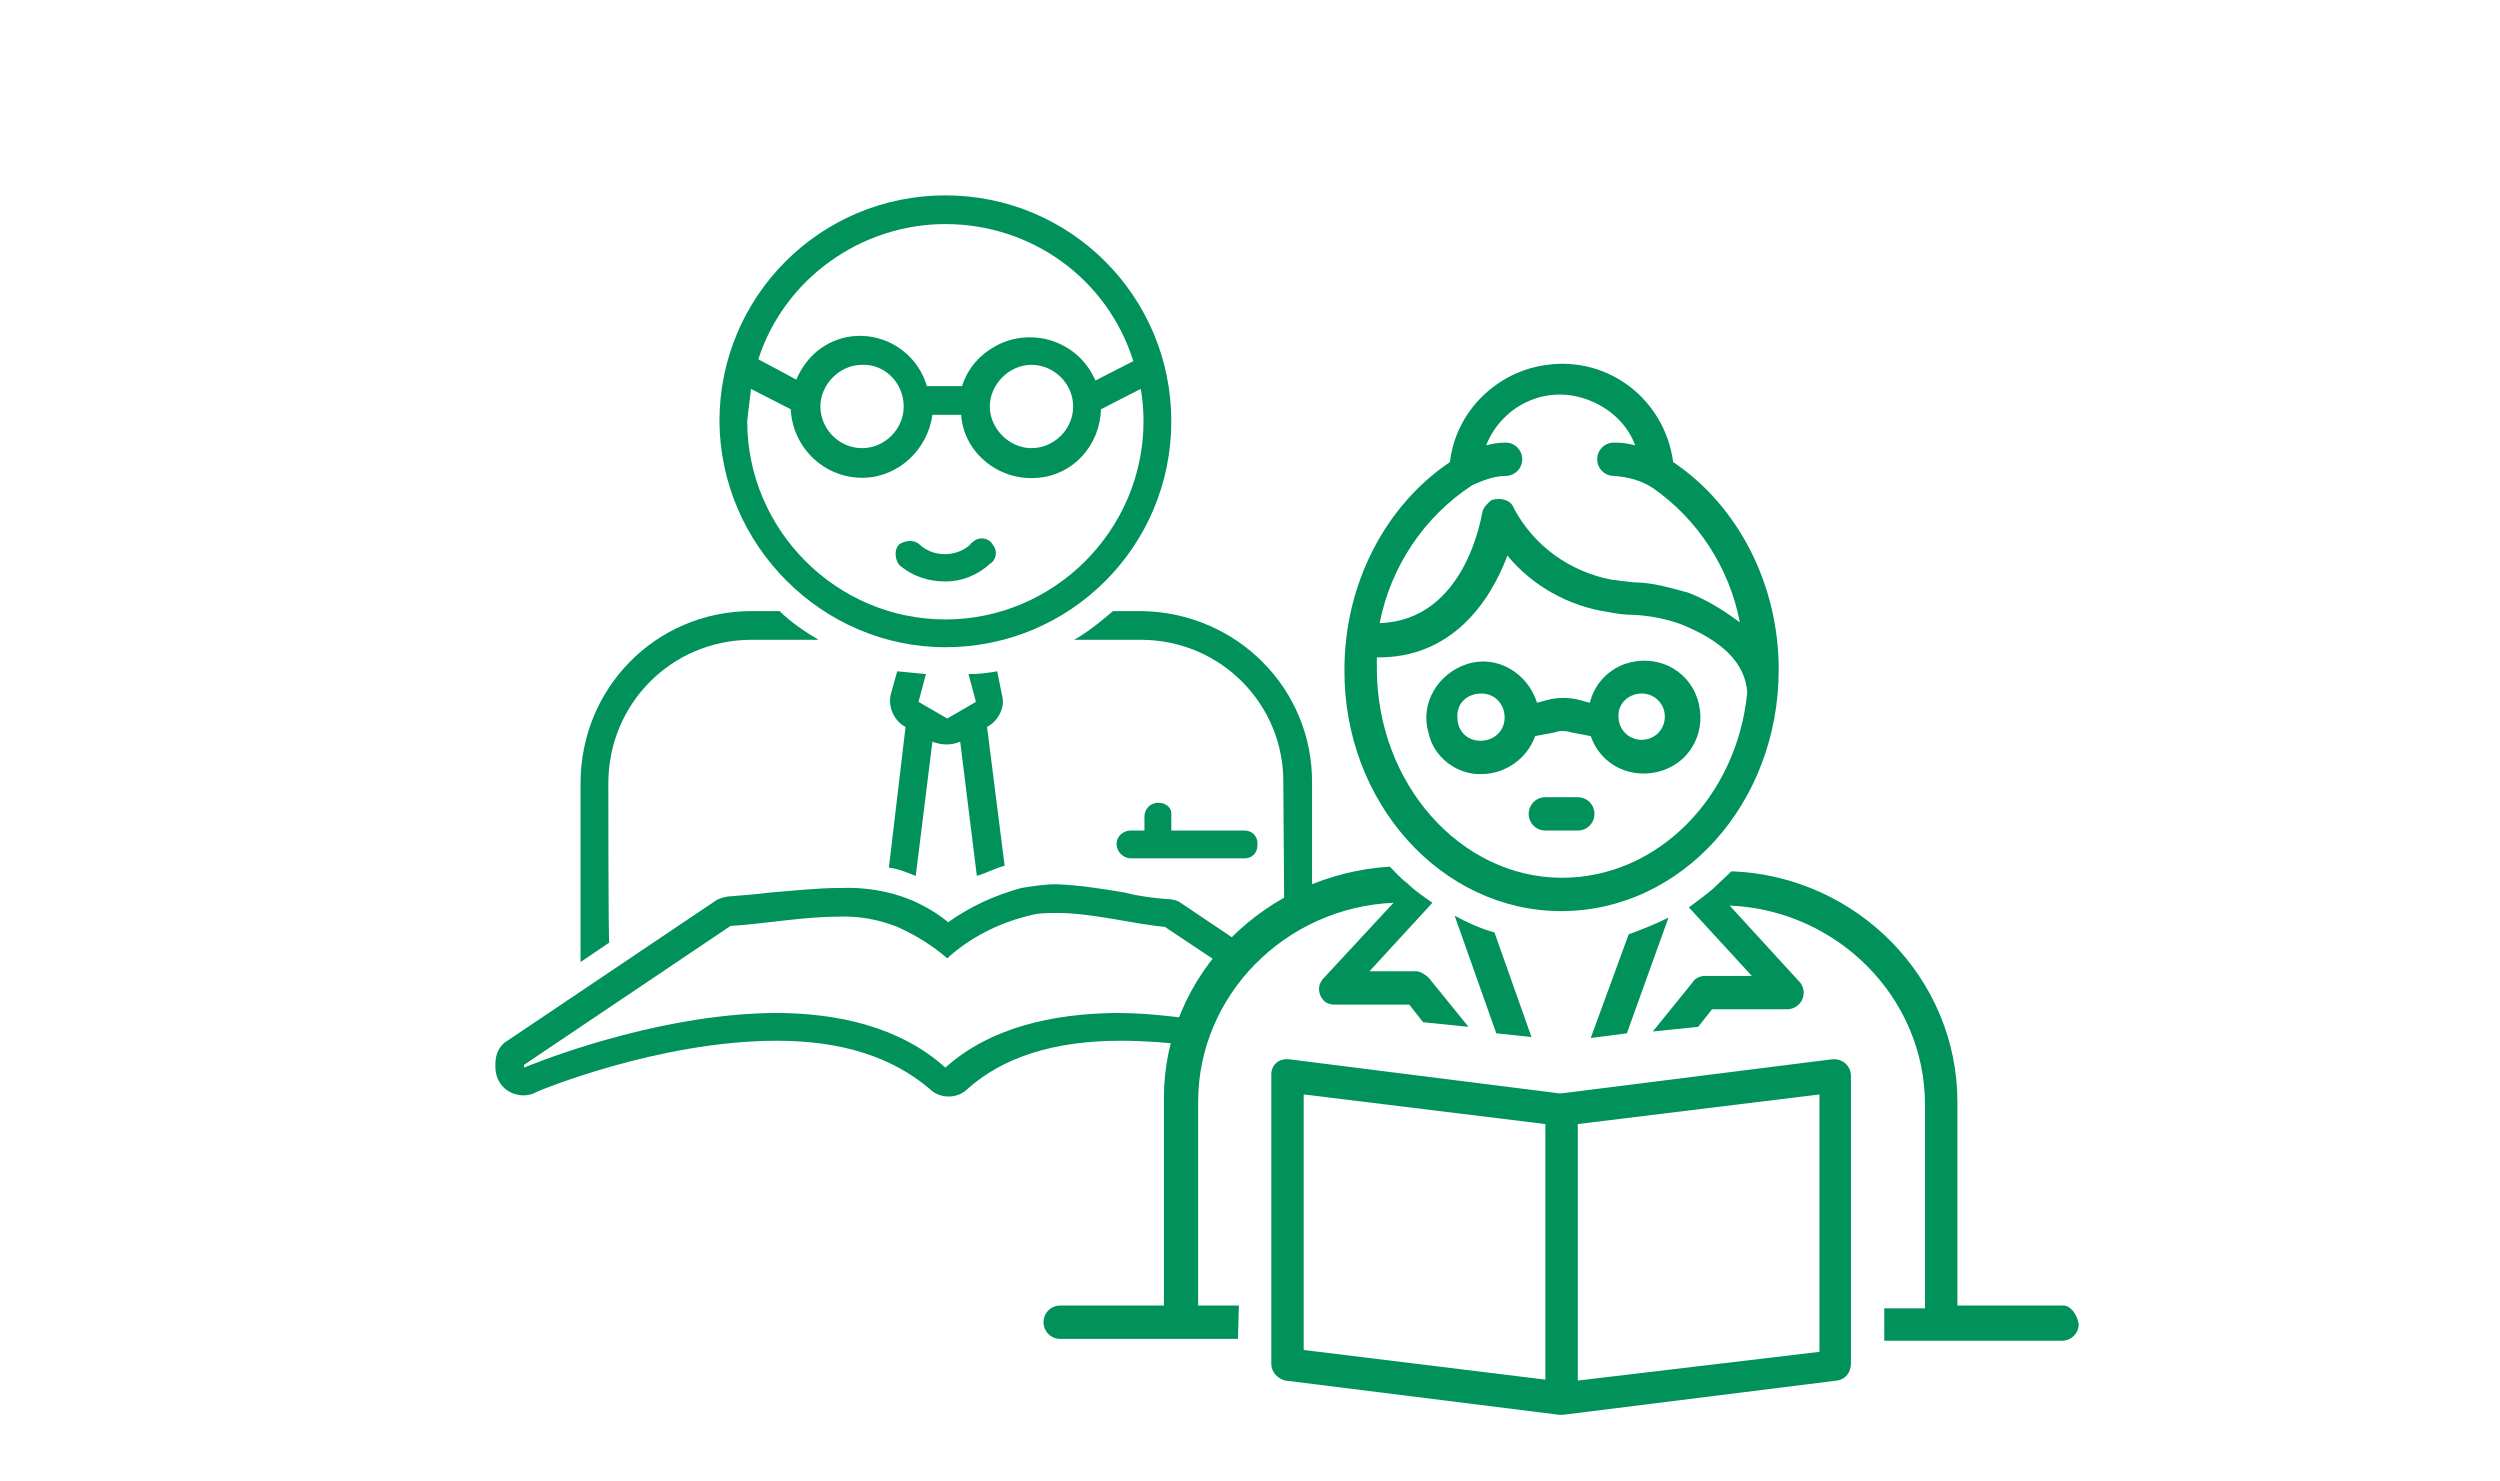 <?xml version="1.0" encoding="UTF-8"?> <svg xmlns="http://www.w3.org/2000/svg" width="270" height="160" viewBox="0 0 270 160" fill="none"><g clip-path="url(#clip0_3_11982)"><g clip-path="url(#clip1_3_11982)"><g clip-path="url(#clip2_3_11982)"><path d="M125.1 86.699C124.2 86.699 123.6 87.399 123.6 88.199V89.699H122C121.1 89.799 120.5 90.499 120.6 91.299C120.7 92.099 121.3 92.599 122 92.699H134.2C135.1 92.799 135.8 92.199 135.8 91.299C135.9 90.399 135.3 89.699 134.4 89.699C134.3 89.699 134.2 89.699 134.1 89.699H126.5V88.099C126.6 87.199 125.9 86.699 125.1 86.699Z" fill="#00925A"></path><path d="M102.1 69.9C115.6 69.9 126.5 59 126.5 45.5C126.5 32 115.6 21.1 102.1 21.1C88.6 21.1 77.7 32 77.7 45.5C77.8 58.9 88.8 69.9 102.1 69.9ZM102.1 24.2C111.4 24.2 119.6 30.1 122.4 39L118.3 41.1C116.7 37.3 112.3 35.4 108.3 37C106.2 37.9 104.6 39.5 103.9 41.7H100.1C98.9 37.6 94.6 35.4 90.7 36.6C88.5 37.3 86.9 38.9 86 41L81.9 38.8C84.7 30.1 93 24.2 102.1 24.2ZM115.9 43.9C115.9 46.4 113.8 48.4 111.4 48.4C109 48.4 106.9 46.3 106.9 43.9C106.9 41.5 109 39.4 111.4 39.4C113.8 39.4 115.9 41.4 115.9 43.9ZM97.6 43.9C97.6 46.4 95.5 48.4 93.1 48.4C90.6 48.4 88.6 46.3 88.6 43.9C88.6 41.5 90.7 39.4 93.1 39.4C95.6 39.3 97.6 41.4 97.6 43.9ZM81.1 42L85.4 44.2C85.6 48.4 89.1 51.7 93.3 51.6C97.1 51.5 100.2 48.5 100.7 44.8H103.8C104.1 49 108 52 112.1 51.6C115.9 51.3 118.8 48.1 118.9 44.2L123.2 42C123.4 43.1 123.5 44.3 123.5 45.5C123.5 57.2 113.9 66.9 102.1 66.9C90.3 66.9 80.7 57.2 80.7 45.5C80.8 44.3 81 43.2 81.1 42Z" fill="#00925A"></path><path d="M102.1 62.8C103.9 62.8 105.6 62.1 106.9 60.9C107.6 60.5 107.8 59.5 107.2 58.8C106.8 58.1 105.8 57.9 105.1 58.5C105 58.6 104.8 58.7 104.8 58.8C103.3 60.2 100.8 60.2 99.3 58.8C98.8 58.3 97.8 58.3 97.1 58.8C96.6 59.3 96.6 60.3 97.1 61C98.6 62.3 100.4 62.8 102.1 62.8Z" fill="#00925A"></path><path d="M98.9 94.6L100.7 80.1C101.7 80.5 102.8 80.5 103.7 80.1L105.5 94.6C106.5 94.3 107.4 93.8 108.5 93.5L106.6 78.5L106.8 78.4C107.9 77.7 108.6 76.3 108.2 75L107.7 72.5C106.6 72.7 105.7 72.8 104.6 72.8L105.4 75.8L102.3 77.6L99.2 75.8L100 72.8C98.9 72.7 98 72.6 96.9 72.5L96.2 75C95.9 76.3 96.5 77.7 97.6 78.4L97.8 78.5L96 93.7C96.9 93.8 97.9 94.2 98.9 94.6Z" fill="#00925A"></path><path d="M65.7 84.6C65.7 76.1 72.4 69.2 81 69.1H88.4C86.9 68.2 85.4 67.2 84.2 66H81C70.8 66.1 62.7 74.3 62.7 84.6V103.9L65.8 101.8C65.7 101.7 65.7 84.6 65.7 84.6Z" fill="#00925A"></path><path d="M138.7 99C139.1 98.8 139.8 98.7 140.3 98.7C140.7 98.7 141.3 98.8 141.7 98.9V84.6C141.8 74.4 133.6 66.2 123.4 66H120.2C118.9 67.1 117.6 68.2 116 69.1H123.4C131.9 69.2 138.7 76.1 138.6 84.6L138.7 99Z" fill="#00925A"></path><path d="M128.8 111C129 110.7 129.1 110.5 129.1 110.1C126.2 109.7 123.4 109.4 120.4 109.4C113.8 109.5 107 110.9 102.1 115.3C97.2 110.9 90.5 109.4 83.7 109.4C70.3 109.5 56.6 115.3 56.6 115.3V115L78.9 100C82.4 99.8 86.7 99 90.5 99C92.7 98.9 94.9 99.3 96.9 100.1C98.9 101 100.7 102.1 102.3 103.5C104.7 101.3 107.8 99.7 111.1 98.9C112.1 98.6 113.1 98.6 114.2 98.6C118 98.6 122.4 99.8 125.8 100.1L131.5 103.9C131.9 102.9 132.8 102.1 133.9 101.8L127.5 97.5C127.1 97.2 126.5 97.1 126 97.1C124.7 97 123 96.8 121.5 96.4C119.1 96 116.7 95.6 114.1 95.5C112.8 95.5 111.6 95.7 110.3 95.9C107.4 96.7 104.8 97.9 102.4 99.6C101.2 98.6 99.8 97.8 98.4 97.2C96 96.2 93.3 95.8 90.8 95.9C88.3 95.9 85.6 96.2 83.1 96.4C81.6 96.6 80.1 96.7 78.9 96.8C78.4 96.8 77.8 97 77.4 97.2L54.8 112.4C53.9 112.9 53.5 113.9 53.5 114.9V115.2C53.5 117 54.8 118.3 56.6 118.3C56.9 118.3 57.5 118.2 57.8 118C57.9 117.9 71.1 112.4 83.9 112.4C91 112.4 96.4 114.2 100.4 117.6C101.5 118.7 103.4 118.7 104.5 117.6C108.3 114.2 113.8 112.4 121 112.4C123.5 112.4 126.2 112.6 128.7 112.9C128.4 112.5 128.6 111.8 128.8 111Z" fill="#00925A"></path><path d="M168.6 98.4C181.6 98.4 192.1 86.799 192.1 72.299C192.1 63.099 187.7 54.599 180.7 49.9C179.8 43.2 173.8 38.499 167.1 39.4C161.6 40.099 157.2 44.499 156.6 49.9C149.6 54.599 145.2 63.099 145.2 72.299C145.1 86.7 155.7 98.4 168.6 98.4ZM159 52.4C160.1 51.9 161.4 51.4 162.6 51.4C163.6 51.4 164.4 50.599 164.4 49.599C164.4 48.599 163.6 47.8 162.6 47.8C161.9 47.8 161.2 47.9 160.5 48.099C162.3 43.599 167.3 41.4 171.8 43.3C174 44.2 175.8 45.9 176.6 48.099C175.8 47.9 175.2 47.8 174.4 47.8H174.3C173.3 47.8 172.5 48.599 172.5 49.599C172.5 50.599 173.3 51.4 174.3 51.4C175.8 51.499 177.3 51.9 178.5 52.7C183.4 56.099 186.8 61.4 187.9 67.2C186.1 65.9 184.4 64.799 182.3 63.999C180.4 63.499 178.5 62.9 176.5 62.9C175.6 62.8 174.7 62.7 174 62.599C169.5 61.7 165.7 58.999 163.5 54.9C163.2 53.999 162.1 53.7 161.1 53.999C160.7 54.3 160.2 54.8 160.1 55.3C160 55.7 158.3 66.999 149 67.299C150.2 61.2 153.8 55.8 159 52.4ZM148.7 70.999C156.7 71.1 160.9 65.1 162.8 59.999C165.5 63.3 169.5 65.499 173.7 66.1C174.7 66.299 175.5 66.4 176.4 66.4C178.2 66.499 179.8 66.799 181.5 67.4C186 69.2 188.5 71.6 188.7 74.799C187.6 86.1 179 94.799 168.7 94.799C157.7 94.799 148.7 84.6 148.7 72.2C148.7 71.799 148.7 71.4 148.7 70.999Z" fill="#00925A"></path><path d="M160 83.6C162.5 83.6 164.9 82 165.8 79.5L167.9 79.1C168.4 78.9 169.1 78.9 169.7 79.1L171.8 79.5C172.9 82.7 176.3 84.3 179.6 83.2C182.8 82.1 184.4 78.7 183.3 75.4C182.2 72.2 178.8 70.6 175.5 71.7C173.6 72.4 172.2 73.9 171.7 75.9L170.6 75.6C169.5 75.3 168.2 75.3 167.1 75.6L166 75.9C165 72.7 161.7 70.7 158.5 71.7C155.3 72.7 153.3 76 154.3 79.2C154.8 81.7 157.3 83.7 160 83.6ZM177.3 74.9C178.7 74.9 179.8 76 179.8 77.4C179.8 78.8 178.7 79.9 177.3 79.9C175.9 79.9 174.8 78.8 174.8 77.4C174.7 76 175.9 74.9 177.3 74.9ZM160 74.9C161.4 74.9 162.5 76 162.5 77.5C162.5 78.9 161.4 80 159.9 80C158.4 80 157.4 78.9 157.4 77.5C157.3 76 158.4 74.9 160 74.9C159.9 74.9 159.9 74.9 160 74.9Z" fill="#00925A"></path><path d="M170.4 86.1H166.9C165.9 86.1 165.1 86.9 165.1 87.9C165.1 88.9 165.9 89.7 166.9 89.7H170.4C171.4 89.7 172.2 88.9 172.2 87.9C172.2 86.9 171.4 86.1 170.4 86.1Z" fill="#00925A"></path><path d="M175.7 111.6L180.2 99.1C178.8 99.8 177.3 100.4 175.9 100.9L171.8 112.1L175.7 111.6Z" fill="#00925A"></path><path d="M222.7 141H211.4V119C211.4 105.6 200.5 94.6 187 94.1C186.5 94.6 185.8 95.2 185.1 95.9C184.2 96.7 183.3 97.3 182.4 98L189.2 105.4H184.1C183.6 105.4 183 105.7 182.8 106.1L178.5 111.4L183.4 110.9L184.9 109H193C194 109 194.8 108.2 194.8 107.2C194.8 106.8 194.6 106.3 194.4 106.1L186.8 97.8C198.5 98.3 207.9 107.8 207.9 119.3V141.3H203.5V144.8H222.7C223.7 144.8 224.5 144 224.5 143C224.3 141.8 223.5 140.9 222.7 141Z" fill="#00925A"></path><path d="M161.6 111.599L165.4 111.999L161.4 100.699C159.9 100.299 158.4 99.599 157.1 98.899L161.6 111.599Z" fill="#00925A"></path><path d="M199.9 116.199C199.9 115.199 199.1 114.399 198.1 114.399C198 114.399 198 114.399 197.9 114.399L168.5 118.099L139.2 114.399C138.2 114.299 137.4 114.899 137.3 115.899C137.3 115.999 137.3 116.099 137.3 116.099V147.299C137.3 148.199 138 148.9 138.8 149.1L168.4 152.799H168.8L198.4 149.1C199.3 149 199.9 148.199 199.9 147.299V116.199ZM170.4 149.1V121.399L196.5 118.199V145.999L170.4 149.1ZM140.8 118.199L166.9 121.399V148.999L140.8 145.799V118.199Z" fill="#00925A"></path><path d="M133.8 141H129.4V119C129.4 107.5 138.8 98 150.5 97.5L142.9 105.7C142.2 106.5 142.4 107.5 143 108.1C143.3 108.4 143.8 108.5 144.1 108.5H152.2L153.7 110.4L158.6 110.9L154.3 105.6C154 105.3 153.4 104.9 153 104.9H147.9L154.7 97.5C153.7 96.8 152.8 96.2 152 95.4C151.3 94.9 150.8 94.3 150.1 93.6C136.7 94.4 125.7 105.2 125.7 118.6V141H114.5C113.5 141 112.7 141.8 112.7 142.8C112.7 143.8 113.5 144.6 114.5 144.6H133.7L133.8 141Z" fill="#00925A"></path></g></g></g><defs><clipPath id="clip0_3_11982"><rect width="270" height="160" fill="white"></rect></clipPath><clipPath id="clip1_3_11982"><rect width="270" height="160" fill="white"></rect></clipPath><clipPath id="clip2_3_11982"><rect width="270" height="160" fill="white"></rect></clipPath></defs></svg> 